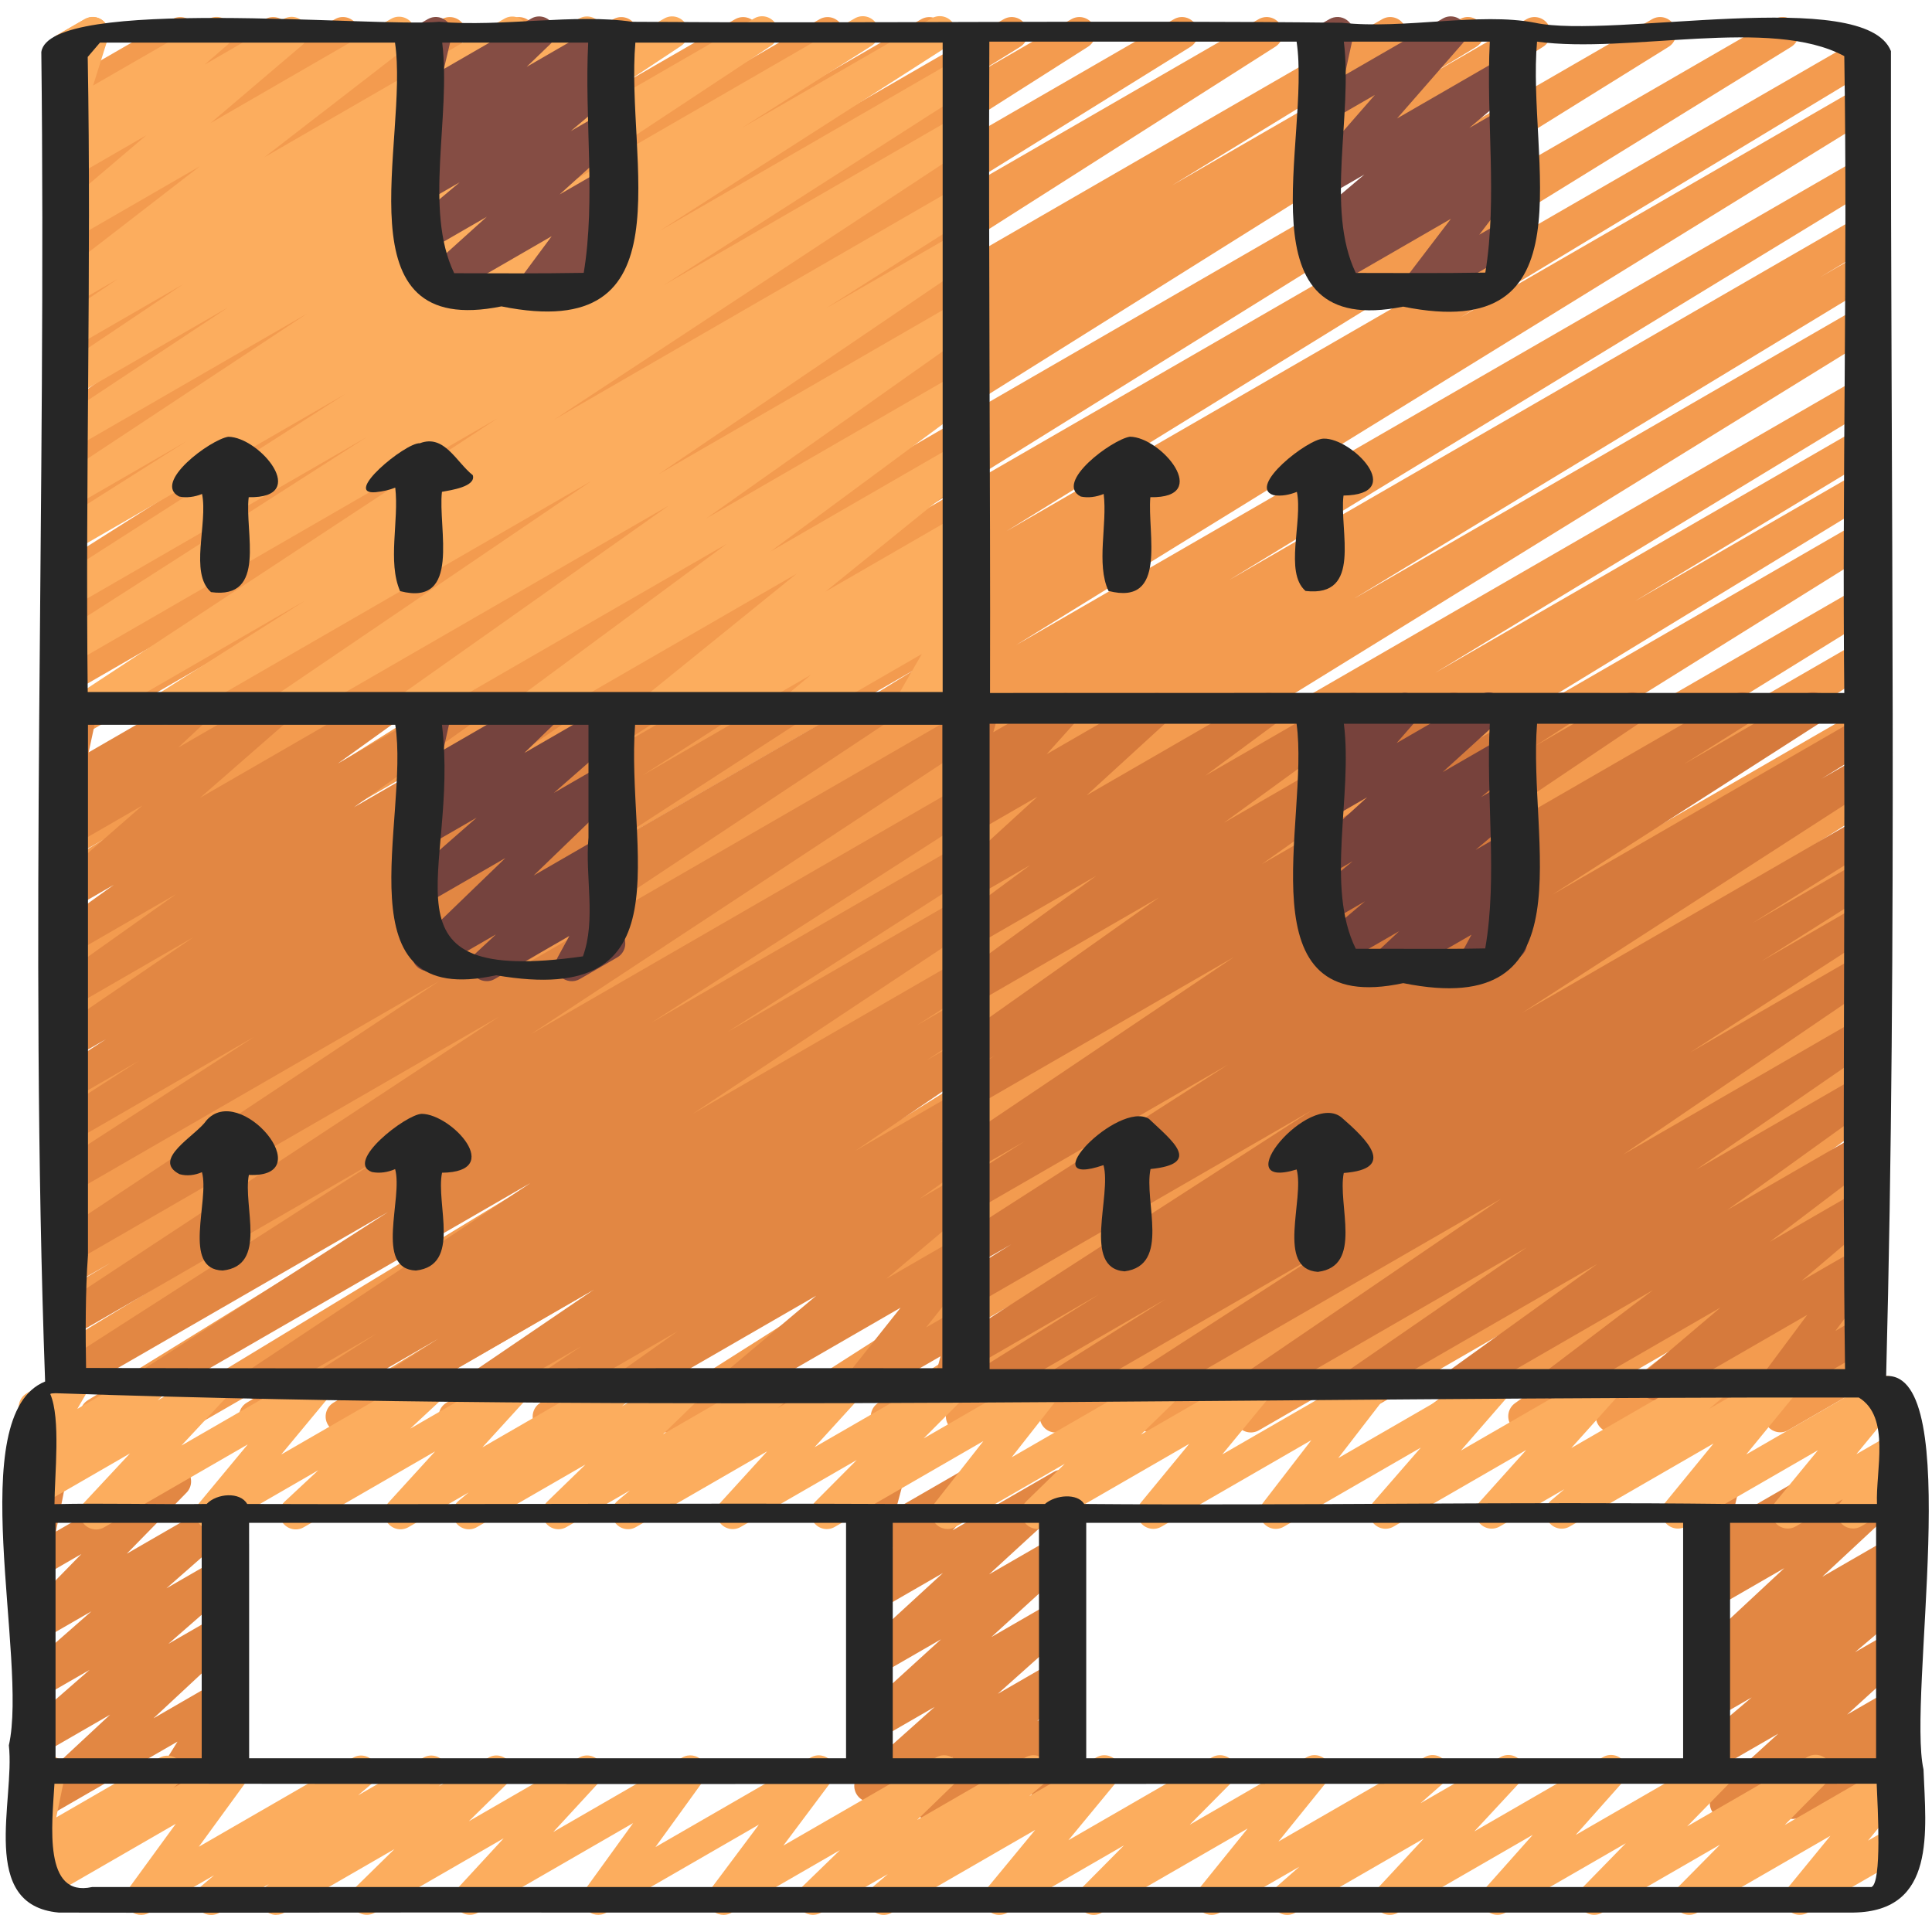 <svg id="Icons" viewBox="0 0 60 60" xmlns="http://www.w3.org/2000/svg"><path d="m5.567 44.485c-.171 0-.337-.088-.431-.245-.14-.236-.063-.54.171-.683l13.638-8.279-15.706 9.067c-.237.138-.539.059-.68-.177-.14-.234-.065-.538.167-.682l26.093-16.107-26.539 15.323c-.238.137-.54.058-.681-.178-.14-.236-.062-.54.172-.683l16.193-9.82-15.685 9.056c-.238.137-.542.058-.681-.179-.14-.237-.062-.542.174-.683l1.683-1.008-1.176.679c-.238.138-.541.058-.68-.178-.14-.235-.064-.539.17-.682l20.035-12.213-19.524 11.275c-.238.138-.54.059-.68-.177-.14-.234-.065-.538.167-.682l26.691-16.464-26.178 15.115c-.238.138-.54.058-.681-.179-.14-.235-.062-.54.172-.682l12.91-7.8-12.401 7.159c-.238.138-.54.059-.68-.177-.14-.234-.065-.538.167-.682l24.358-15.033-23.845 13.768c-.238.137-.538.058-.679-.176s-.067-.537.165-.682l23.517-14.621-23.003 13.281c-.236.138-.538.06-.679-.175-.141-.233-.067-.537.163-.682l22.229-13.931-21.713 12.537c-.238.137-.54.058-.681-.179-.14-.235-.062-.54.172-.682l1.483-.897-.975.562c-.238.138-.541.057-.68-.177-.14-.235-.064-.54.169-.683l7.057-4.313-6.546 3.779c-.236.138-.536.059-.678-.173-.141-.232-.07-.535.159-.682l17.865-11.376-17.345 10.017c-.238.137-.538.058-.679-.176s-.067-.537.165-.682l8.315-5.165-7.802 4.504c-.236.139-.536.06-.678-.174-.141-.232-.07-.535.159-.681l11.742-7.465-11.225 6.479c-.238.138-.54.059-.679-.176-.141-.234-.066-.538.166-.682l1.416-.877-.903.521c-.235.139-.537.06-.678-.174s-.069-.536.16-.682l5.871-3.712-5.354 3.09c-.235.138-.534.06-.676-.171s-.074-.532.152-.68l8.691-5.688-8.164 4.719c-.235.137-.534.061-.677-.172-.142-.23-.073-.532.154-.68l5.014-3.255-4.491 2.592c-.233.136-.527.062-.671-.163-.145-.226-.086-.524.133-.679l8.154-5.738-7.616 4.396c-.233.136-.527.062-.671-.163-.145-.225-.086-.523.132-.678l5.246-3.712-4.707 2.717c-.233.137-.529.062-.674-.167-.143-.228-.08-.527.143-.679l.839-.571-.308.177c-.226.131-.516.064-.663-.15-.147-.216-.104-.51.101-.673l3.455-2.762-2.893 1.669c-.226.134-.519.065-.665-.154s-.099-.514.109-.674l.528-.408c-.208.104-.468.05-.616-.139-.153-.195-.14-.475.032-.654l1.146-1.196-.534.308c-.186.106-.419.085-.579-.057-.161-.141-.215-.369-.133-.567l.365-.885c-.137-.026-.261-.11-.336-.24-.139-.239-.057-.545.183-.683l.851-.491c.186-.107.418-.086.579.057.161.141.215.369.133.567l-.288.698 2.291-1.322c.214-.125.49-.073.644.124.153.195.14.475-.032.654l-1.144 1.195 3.418-1.974c.226-.133.52-.065.665.154.146.219.099.514-.109.674l-.526.406 2.139-1.234c.224-.134.516-.065.663.15s.104.51-.101.673l-3.454 2.762 6.209-3.584c.234-.136.531-.062.674.167.143.228.08.527-.143.679l-.839.572 2.456-1.418c.232-.135.527-.062.671.163.145.225.086.523-.132.678l-5.245 3.711 7.886-4.552c.232-.135.527-.062.671.163.145.226.086.524-.133.679l-8.154 5.738 11.398-6.58c.235-.136.534-.06.677.171.142.231.073.533-.154.681l-5.016 3.257 7.117-4.109c.235-.136.534-.06.676.171s.074.532-.152.68l-8.688 5.686 11.321-6.537c.237-.136.537-.059.678.174s.069.536-.16.682l-5.873 3.714 7.915-4.57c.237-.139.539-.06.679.176.141.234.066.538-.166.682l-1.403.869 2.992-1.728c.237-.137.537-.06.678.174.141.232.07.535-.159.681l-11.734 7.461 14.401-8.316c.237-.138.537-.059.679.176.141.234.067.537-.165.682l-8.312 5.163 10.428-6.021c.237-.137.537-.059.678.173.141.233.07.535-.159.682l-17.869 11.378 21.187-12.233c.236-.138.54-.059.68.177s.064.54-.169.683l-7.036 4.301 8.937-5.161c.238-.14.54-.059.681.179.14.235.062.54-.172.682l-1.504.91 3.066-1.771c.237-.137.538-.058.679.175s.067.537-.163.682l-22.227 13.93 25.61-14.787c.236-.138.538-.059.679.176s.067.537-.165.682l-23.519 14.622 26.812-15.48c.237-.138.539-.06.68.177.14.234.065.538-.167.682l-24.365 15.038 26.46-15.277c.237-.139.54-.059.681.179.14.235.062.54-.172.682l-12.91 7.8 12.401-7.159c.237-.138.539-.06.68.177.14.234.065.538-.167.682l-26.679 16.456 26.166-15.107c.237-.139.54-.059.68.178.14.235.064.539-.17.682l-20.055 12.225 19.545-11.284c.237-.139.542-.06.681.18.14.236.062.541-.174.682l-1.683 1.008 1.176-.679c.237-.14.54-.059.681.178.14.236.062.54-.172.683l-16.194 9.82 15.686-9.056c.237-.139.539-.06.68.176.14.235.065.539-.167.683l-26.094 16.107 25.581-14.769c.237-.139.54-.058.681.178.14.236.063.54-.171.683l-13.658 8.292 13.148-7.591c.237-.14.54-.059.681.179.14.235.062.54-.172.682l-7.448 4.502 6.939-4.006c.237-.139.54-.059.68.178.14.235.064.539-.169.682l-12.167 7.424 11.656-6.729c.237-.138.537-.059.679.176.141.233.067.537-.164.681l-18.857 11.759 18.343-10.59c.237-.139.539-.06.679.176.141.234.066.538-.166.682l-12.88 7.967 12.367-7.14c.238-.137.537-.06.678.174.141.232.07.535-.16.681l-17.108 10.86 16.591-9.579c.238-.137.536-.059.677.173.142.232.071.534-.157.681l-15.212 9.739 14.692-8.482c.238-.137.537-.059.678.173s.07.535-.159.682l-11.069 7.05 10.552-6.091c.236-.139.538-.059.679.175s.067.537-.164.682l-3.978 2.487 3.463-1.999c.234-.137.535-.061.677.172s.072.534-.156.681l-7.892 5.084 7.371-4.256c.234-.138.535-.06.676.171.142.23.074.532-.152.68l-7.235 4.735 6.712-3.875c.233-.137.531-.061.675.168.143.229.077.529-.146.68l-6.763 4.535 6.234-3.599c.234-.137.533-.059.676.17.142.23.075.532-.151.681l-2.438 1.603 1.913-1.104c.229-.133.524-.063.669.159s.091.519-.123.676l-5.901 4.342 5.355-3.092c.228-.135.525-.063.67.162.145.224.088.522-.129.677l-2.277 1.629 1.736-1.002c.226-.134.52-.064.665.153.146.219.1.514-.108.675l-2.119 1.643 1.562-.901c.223-.131.508-.066.658.144.149.21.113.5-.082.668l-1.257 1.08.681-.393c.21-.124.48-.074.637.115.155.189.15.463-.011.646l-.698.798.072-.041c.238-.14.545-.057.683.183.139.239.057.545-.183.683l-2.688 1.552c-.21.123-.48.074-.637-.115-.155-.189-.15-.463.011-.646l.697-.798-2.702 1.561c-.222.129-.508.067-.658-.144-.149-.21-.113-.5.082-.668l1.261-1.083-3.283 1.895c-.227.133-.519.064-.665-.153-.146-.219-.1-.514.108-.675l2.116-1.641-4.278 2.47c-.229.134-.527.063-.67-.162-.145-.224-.088-.522.129-.677l2.278-1.63-4.278 2.47c-.228.135-.523.064-.669-.159-.145-.222-.091-.519.123-.676l5.903-4.343-8.972 5.179c-.236.137-.533.06-.676-.17-.142-.23-.075-.532.151-.681l2.428-1.597-4.241 2.448c-.235.135-.532.06-.675-.168-.143-.229-.077-.529.146-.68l6.762-4.535-9.325 5.384c-.235.137-.534.06-.676-.171s-.074-.532.152-.68l7.234-4.734-9.676 5.586c-.236.137-.536.061-.677-.172-.142-.232-.072-.534.156-.681l7.889-5.082-10.28 5.936c-.238.137-.539.058-.679-.175-.141-.234-.067-.537.164-.682l4.007-2.505-5.824 3.361c-.235.139-.536.06-.678-.173-.141-.232-.07-.535.159-.682l11.062-7.045-13.686 7.9c-.235.138-.536.06-.677-.173-.142-.232-.071-.534.157-.681l15.2-9.731-18.337 10.587c-.236.139-.537.06-.678-.174-.141-.232-.07-.535.16-.681l17.11-10.861-20.294 11.717c-.238.137-.54.058-.679-.176-.141-.234-.066-.538.166-.682l12.885-7.97-15.292 8.828c-.238.138-.538.059-.679-.176-.141-.233-.067-.537.164-.681l18.851-11.755-21.845 12.612c-.237.137-.541.058-.68-.178-.14-.235-.064-.539.169-.682l12.175-7.429-14.357 8.289c-.239.137-.541.058-.681-.179-.14-.235-.062-.54.172-.682l7.486-4.525-9.329 5.386c-.079.046-.165.067-.25.067z" fill="#f39b4f"/><path d="m4.682 43.471c-.168 0-.333-.086-.427-.24-.142-.231-.072-.533.156-.681l7.64-4.91-9.67 5.583c-.235.137-.536.06-.677-.173-.142-.231-.072-.534.156-.681l10.024-6.436-9.604 5.544c-.235.136-.533.06-.676-.17-.142-.23-.075-.531.15-.681l13.743-9.051-13.218 7.631c-.235.135-.533.061-.675-.169-.143-.229-.077-.531.148-.681l11.887-7.887-11.36 6.559c-.235.136-.534.061-.677-.172-.142-.231-.072-.533.155-.681l6.136-3.975-5.614 3.241c-.235.136-.535.06-.677-.173-.142-.231-.072-.533.156-.681l2.561-1.646-2.04 1.178c-.235.136-.534.061-.677-.172-.142-.231-.072-.533.155-.681l1.541-.997-1.02.588c-.233.137-.529.062-.673-.167-.144-.228-.081-.527.141-.679l4.256-2.902-3.724 2.149c-.23.135-.525.061-.671-.162-.145-.226-.086-.523.132-.678l3.735-2.653-3.196 1.845c-.23.135-.526.062-.67-.161-.145-.225-.088-.522.128-.678l1.798-1.291-1.256.725c-.222.13-.507.068-.656-.142-.15-.209-.116-.498.077-.668l2.725-2.38-2.146 1.238c-.218.128-.499.07-.651-.135-.151-.204-.126-.489.06-.663l.885-.829-.293.169c-.169.1-.385.089-.544-.028-.16-.116-.236-.315-.195-.509l.316-1.475c-.106-.038-.199-.113-.26-.219-.139-.239-.057-.545.183-.683l.501-.289c.174-.099.386-.088.544.028.16.116.236.315.195.509l-.266 1.236 3.078-1.777c.218-.128.499-.071.651.135.151.204.126.489-.06.663l-.887.83 2.826-1.631c.221-.128.507-.068.656.142.15.209.116.498-.077.668l-2.726 2.381 5.532-3.193c.228-.136.525-.062.67.161.145.225.088.522-.128.678l-1.796 1.29 3.692-2.132c.229-.136.526-.062.671.162.145.226.086.523-.132.678l-3.733 2.652 6.054-3.495c.231-.135.53-.062.673.167.144.228.081.527-.141.679l-4.258 2.904 6.5-3.753c.236-.137.533-.061.677.172.142.231.072.533-.155.681l-1.541.998 3.21-1.854c.236-.137.536-.06.677.173.142.231.072.533-.156.681l-2.569 1.65 4.342-2.506c.235-.136.534-.061.677.172.142.231.072.533-.155.681l-6.13 3.971 8.359-4.826c.234-.138.532-.061.675.169s.077.531-.148.681l-11.888 7.887 14.025-8.097c.233-.137.532-.061.676.17.142.23.075.531-.15.681l-13.752 9.057 13.23-7.638c.235-.137.535-.06.677.173.142.231.072.534-.156.681l-10.011 6.428 9.492-5.48c.235-.136.535-.059.677.173s.072.533-.156.681l-7.646 4.914 7.129-4.115c.234-.137.531-.061.675.169.143.229.077.53-.148.68l-8.74 5.809 8.216-4.743c.236-.136.537-.059.677.173.142.231.072.534-.157.681l-1.773 1.138 1.256-.725c.235-.136.534-.061.677.172.142.23.073.532-.154.68l-1.493.97.973-.562c.23-.135.531-.062.674.167.143.228.08.528-.143.679l-3.7 2.516 3.171-1.83c.234-.134.53-.061.674.167.143.229.079.529-.144.68l-1.108.749.58-.334c.23-.135.525-.061.671.162.145.226.086.523-.131.678l-1.72 1.222 1.182-.682c.224-.132.51-.066.659.146.148.212.111.503-.087.67l-2.79 2.351 2.221-1.282c.207-.122.472-.078.629.106.156.182.162.449.013.637l-1.627 2.049.988-.57c.175-.102.394-.088.554.035s.231.33.18.525l-.269 1.017c.09.042.168.111.222.203.138.239.056.545-.184.684l-.5.288c-.177.098-.395.087-.554-.036-.16-.123-.231-.33-.18-.525l.191-.725-2.227 1.285c-.207.12-.473.076-.629-.106s-.162-.449-.013-.637l1.628-2.05-4.838 2.793c-.224.132-.511.065-.659-.146-.148-.212-.111-.503.087-.67l2.791-2.351-5.485 3.166c-.229.135-.526.062-.671-.162-.145-.226-.086-.523.131-.678l1.719-1.221-3.57 2.061c-.233.136-.53.061-.674-.167-.143-.229-.079-.529.144-.68l1.101-.744-2.758 1.592c-.232.136-.53.062-.674-.167-.143-.228-.08-.528.143-.679l3.697-2.515-5.819 3.36c-.236.136-.534.061-.677-.172-.142-.23-.073-.532.154-.68l1.499-.974-3.161 1.825c-.236.138-.535.06-.677-.173-.142-.231-.072-.534.157-.681l1.771-1.136-3.446 1.989c-.236.135-.532.061-.675-.169s-.077-.53.148-.68l8.748-5.814-11.541 6.663c-.079.046-.165.067-.25.067z" fill="#e28743"/><path d="m2.676 22.499c-.168 0-.331-.085-.426-.237-.142-.23-.075-.531.15-.681l13.046-8.587-13.166 7.601c-.236.138-.535.06-.677-.173s-.071-.534.157-.681l9.627-6.165-9.107 5.258c-.236.139-.535.06-.677-.173-.142-.231-.071-.534.157-.681l8.962-5.743-8.442 4.874c-.236.138-.536.061-.678-.174-.141-.233-.069-.536.16-.682l4.021-2.545-3.503 2.022c-.235.135-.533.061-.675-.17-.143-.229-.076-.531.149-.68l7.782-5.142-7.257 4.189c-.235.136-.533.061-.675-.169-.143-.23-.076-.531.148-.681l5.345-3.542-4.818 2.781c-.235.136-.532.061-.674-.168-.144-.229-.079-.529.146-.68l3.935-2.642-3.406 1.966c-.235.136-.531.061-.674-.168s-.079-.529.145-.68l1.911-1.287-1.383.798c-.226.134-.519.064-.665-.154s-.099-.513.109-.674l4.484-3.466-3.929 2.268c-.222.129-.509.067-.658-.145-.149-.211-.112-.501.084-.669l2.84-2.416-2.266 1.308c-.222.129-.508.066-.657-.143-.149-.211-.115-.5.08-.668l.699-.604-.122.07c-.18.103-.402.087-.562-.043-.161-.129-.227-.343-.164-.54l.492-1.563c-.147-.008-.353-.085-.448-.25-.139-.239-.057-.545.183-.683l.852-.492c.177-.104.401-.087.562.043.161.129.227.343.164.54l-.466 1.48 3.583-2.063c.224-.13.509-.066.657.143.149.211.115.5-.08.668l-.697.603 2.453-1.416c.224-.13.509-.067.658.145.149.211.112.501-.084.669l-2.841 2.417 5.602-3.235c.227-.133.519-.065.665.154s.099.513-.109.674l-4.485 3.467 7.446-4.299c.234-.138.53-.061.674.168.143.229.079.529-.145.68l-1.904 1.282 3.695-2.133c.233-.138.532-.061.674.168.144.229.079.529-.146.68l-3.934 2.642 6.049-3.492c.234-.138.533-.061.675.169.143.23.076.531-.148.681l-5.343 3.541 7.611-4.395c.233-.138.533-.062.675.17.143.229.076.531-.149.68l-7.787 5.145 10.388-5.998c.237-.136.537-.059.678.174s.069.536-.16.682l-4.012 2.539 5.885-3.397c.236-.136.537-.059.677.173.142.231.071.534-.157.681l-8.966 5.745 9.233-5.331c.237-.136.536-.059.677.173.142.232.071.534-.157.681l-9.624 6.163 9.107-5.258c.235-.137.533-.06.676.17.142.23.075.531-.15.681l-13.046 8.588 12.523-7.23c.237-.137.538-.06.678.174.141.232.07.535-.16.681l-4.596 2.916 4.08-2.355c.234-.135.531-.062.674.167.143.228.08.528-.143.68l-9.792 6.649 9.264-5.348c.23-.135.528-.062.671.163.145.225.086.523-.133.678l-8.33 5.886 7.795-4.5c.229-.133.523-.062.668.158.146.223.093.519-.121.677l-6.356 4.697 5.813-3.355c.225-.132.515-.066.662.149s.105.508-.098.672l-4.666 3.778 4.104-2.369c.229-.134.523-.063.669.16.145.222.091.52-.124.676l-.364.267c.176-.022.369.049.481.209.148.213.109.504-.09.67l-.77.642.201-.116c.195-.116.441-.083.604.079.16.16.192.407.079.604l-.817 1.416.138-.08c.238-.138.545-.056.684.184.138.239.056.545-.184.684l-1.754 1.012c-.196.111-.444.081-.604-.08-.16-.16-.192-.407-.079-.604l.816-1.415-3.64 2.102c-.223.132-.512.066-.66-.146s-.109-.504.09-.67l.77-.642-2.53 1.461c-.228.135-.522.063-.669-.159-.145-.223-.091-.521.124-.677l.097-.071-1.575.909c-.225.133-.514.066-.662-.149-.147-.215-.105-.508.098-.672l4.668-3.779-7.978 4.604c-.228.135-.521.063-.668-.158-.146-.223-.093-.519.121-.677l6.355-4.696-9.589 5.535c-.23.135-.527.062-.671-.163-.145-.225-.086-.523.133-.678l8.332-5.887-11.661 6.731c-.233.137-.529.062-.674-.167-.143-.228-.08-.528.143-.68l9.785-6.645-12.984 7.496c-.236.138-.536.06-.678-.174-.141-.232-.07-.535.16-.681l4.602-2.92-6.541 3.776c-.079.046-.165.067-.25.067z" fill="#fcad5e"/><path d="m30.602 43.499c-.169 0-.335-.087-.429-.242-.141-.233-.067-.537.163-.682l3.785-2.371-3.841 2.218c-.235.137-.535.061-.677-.172-.142-.231-.072-.534.155-.681l10.974-7.082-10.452 6.034c-.237.137-.539.058-.679-.176-.141-.234-.067-.537.165-.682l1.644-1.021-1.13.651c-.235.137-.535.06-.677-.173-.142-.231-.072-.534.156-.681l8.377-5.376-7.856 4.535c-.235.138-.536.061-.678-.175-.141-.232-.069-.536.161-.681l2.067-1.302-1.551.895c-.235.136-.532.061-.674-.168-.143-.229-.079-.529.145-.68l8.563-5.76-8.034 4.638c-.235.137-.535.06-.677-.172s-.072-.534.156-.682l1.137-.731-.616.355c-.23.136-.527.062-.671-.163-.145-.225-.086-.523.132-.678l6.252-4.422-5.713 3.298c-.229.134-.525.062-.669-.16-.146-.223-.09-.521.125-.677l4.31-3.134-3.766 2.174c-.228.135-.522.063-.668-.158s-.093-.519.121-.677l2.257-1.669-1.71.987c-.218.129-.501.07-.653-.137-.15-.206-.122-.492.065-.665l2.527-2.312-1.939 1.119c-.212.123-.484.073-.639-.118-.154-.19-.147-.466.017-.648l.957-1.065-.335.193c-.178.103-.397.087-.558-.038-.16-.125-.229-.335-.174-.531l.254-.894c-.083-.042-.155-.108-.205-.195-.139-.239-.057-.545.183-.683l.501-.289c.178-.102.396-.087.558.038.16.125.229.335.174.531l-.165.578 1.994-1.15c.211-.125.483-.074.639.118.154.19.147.466-.017.648l-.957 1.065 3.178-1.835c.219-.127.501-.069.653.137.15.206.122.492-.065.665l-2.527 2.312 5.401-3.118c.229-.133.523-.062.668.158.146.222.093.519-.121.677l-2.262 1.672 4.347-2.509c.229-.135.524-.062.669.16.146.223.09.521-.125.677l-4.309 3.133 6.884-3.974c.23-.136.527-.062.671.163.145.225.086.523-.132.678l-6.248 4.419 9.117-5.264c.236-.137.536-.061.677.172.142.232.072.534-.156.682l-1.151.741 2.766-1.597c.234-.137.531-.061.674.168s.079.529-.145.68l-8.556 5.755 11.442-6.606c.237-.136.537-.06.678.175.141.232.069.536-.161.681l-2.087 1.314 3.763-2.172c.238-.137.536-.06.677.173.142.231.072.534-.156.681l-8.365 5.369 9.516-5.494c.237-.139.537-.06.679.176.141.234.067.537-.165.682l-1.665 1.034 1.151-.664c.235-.136.536-.061.677.172.142.231.072.534-.155.681l-10.965 7.076 10.443-6.029c.238-.137.538-.058.679.175s.067.537-.163.682l-3.807 2.384 3.291-1.899c.238-.137.537-.06.678.174s.069.536-.161.682l-3.53 2.229 3.014-1.74c.235-.137.534-.061.677.172.142.231.072.533-.155.681l-5.747 3.718 5.226-3.017c.234-.135.53-.062.674.167.143.228.08.527-.143.679l-7.844 5.346 7.312-4.222c.231-.135.53-.06.673.165.144.228.082.526-.139.679l-5.57 3.842 5.036-2.907c.229-.136.524-.062.67.161.145.224.089.521-.128.678l-4.617 3.323 4.076-2.353c.226-.134.52-.064.666.156s.097.516-.114.675l-3.313 2.514 2.762-1.594c.223-.13.51-.067.659.145.148.212.111.502-.086.669l-2.348 1.993 1.774-1.023c.205-.119.465-.078.623.101.158.177.17.44.028.631l-1.372 1.843.721-.416c.238-.14.545-.057.683.183.139.239.057.545-.183.683l-2.817 1.627c-.204.12-.465.079-.623-.101-.158-.177-.17-.44-.028-.631l1.372-1.843-4.467 2.578c-.222.132-.509.068-.659-.145-.148-.212-.111-.502.086-.669l2.346-1.992-4.866 2.81c-.229.132-.521.063-.666-.156-.146-.22-.097-.515.114-.675l3.315-2.516-5.803 3.35c-.23.134-.525.062-.67-.161s-.089-.521.128-.678l4.618-3.324-7.217 4.166c-.232.137-.529.062-.673-.165-.144-.228-.082-.526.139-.679l5.564-3.838-8.115 4.686c-.229.137-.53.062-.674-.167-.143-.228-.08-.527.143-.679l7.846-5.348-10.733 6.197c-.236.136-.534.061-.677-.172-.142-.231-.072-.533.155-.681l5.754-3.723-7.93 4.578c-.236.138-.537.061-.678-.174-.141-.233-.069-.536.161-.682l3.532-2.229-5.347 3.087c-.079.046-.165.067-.25.067z" fill="#d67a3c"/><path d="m16.543 9.47c-.139 0-.275-.058-.373-.167-.158-.177-.17-.44-.028-.631l.991-1.336-3.357 1.938c-.219.129-.504.069-.654-.139-.15-.207-.12-.494.069-.665l1.927-1.738-1.837 1.061c-.222.131-.51.067-.659-.146s-.111-.503.088-.67l1.566-1.315-.995.574c-.227.132-.518.064-.664-.152-.147-.218-.101-.512.105-.674l.459-.36c-.196.062-.421-.003-.55-.177-.152-.202-.129-.485.054-.66l.732-.703-.137.078c-.171.101-.387.087-.549-.031-.16-.119-.233-.322-.188-.517l.298-1.258c-.1-.04-.187-.112-.244-.213-.139-.239-.057-.545.183-.683l.504-.291c.172-.1.389-.088.549.031s.233.322.188.517l-.236.999 2.708-1.563c.216-.129.498-.07.649.133.152.202.129.485-.054.66l-.732.704 2.364-1.365c.225-.133.518-.064.664.152.147.218.101.512-.105.674l-.459.36c.202-.064.432.008.56.189.149.213.111.503-.088.67l-1.566 1.315.995-.574c.221-.128.505-.069.654.139.15.207.12.494-.069.665l-1.927 1.738 1.342-.774c.205-.119.465-.076.623.1.158.177.17.44.028.631l-.99 1.336.339-.195c.239-.139.545-.058.683.183.139.239.057.545-.183.683l-2.427 1.401c-.078.046-.164.067-.25.067z" fill="#854d44"/><path d="m44.029 9.47c-.14 0-.277-.059-.375-.17-.158-.179-.167-.444-.022-.634l1.427-1.87-3.651 2.108c-.224.132-.514.065-.662-.149-.147-.216-.105-.508.098-.672l.823-.664-.386.222c-.222.13-.511.067-.659-.146-.148-.211-.111-.502.086-.669l1.663-1.405-1.09.629c-.211.124-.48.074-.636-.115-.155-.188-.151-.462.009-.646l2.044-2.341-1.417.818c-.17.1-.385.09-.545-.029-.16-.116-.235-.316-.193-.51l.314-1.439c-.105-.039-.198-.113-.259-.219-.139-.239-.057-.545.183-.683l.504-.291c.171-.098.387-.089.545.029.16.116.235.316.193.51l-.262 1.2 3.043-1.757c.211-.124.479-.074.636.115.155.188.151.462-.009.646l-2.044 2.341 3.333-1.925c.22-.13.509-.067.659.146.148.211.111.502-.086.669l-1.663 1.405 1.09-.629c.225-.132.515-.065.662.149.147.216.105.508-.098.672l-.822.664.258-.148c.204-.121.467-.078.625.103.158.179.167.444.022.634l-1.428 1.871.78-.45c.238-.14.545-.057.683.183.139.239.057.545-.183.683l-2.94 1.697c-.078.046-.164.067-.25.067z" fill="#854d44"/><path d="m15.113 30.47c-.153 0-.305-.071-.402-.203-.151-.204-.124-.489.062-.663l.629-.585-1.857 1.072c-.218.126-.497.07-.649-.132-.152-.201-.13-.485.052-.66l2.747-2.652-2.413 1.393c-.222.13-.508.068-.656-.142-.15-.209-.116-.498.077-.667l2.099-1.837-1.52.877c-.217.126-.497.07-.649-.132-.151-.201-.13-.484.052-.66l1.045-1.013-.447.258c-.17.1-.386.088-.546-.029s-.235-.318-.192-.512l.312-1.396c-.104-.04-.196-.114-.256-.218-.139-.239-.057-.545.183-.683l.504-.291c.171-.1.387-.088.546.029.16.117.235.318.192.512l-.257 1.153 2.965-1.712c.216-.128.496-.071.649.131.151.202.13.485-.052.661l-1.048 1.015 2.439-1.407c.223-.131.507-.067.656.142.15.209.116.498-.077.667l-2.099 1.837 1.52-.877c.216-.128.496-.071.649.132.152.201.13.485-.052.66l-2.745 2.651 2.147-1.24c.217-.128.5-.069.652.136.151.204.124.489-.062.663l-.629.585.038-.021c.194-.113.438-.082.6.075.16.156.196.399.09.597l-.446.819c.155.015.303.102.387.248.139.239.057.545-.183.683l-1.16.67c-.193.114-.438.082-.6-.074-.16-.157-.196-.4-.09-.598l.363-.665-2.317 1.337c-.078.046-.164.067-.25.067z" fill="#75433e"/><path d="m43.061 30.47c-.153 0-.305-.071-.401-.202-.151-.204-.126-.489.06-.663l.735-.688-1.956 1.129c-.222.132-.51.066-.659-.145-.148-.212-.111-.503.086-.67l1.465-1.24-1.109.641c-.224.132-.513.065-.661-.147-.148-.214-.107-.506.093-.671l1.296-1.068-.728.42c-.218.129-.503.07-.653-.138-.151-.206-.122-.493.067-.665l1.761-1.602-1.175.678c-.211.124-.48.073-.636-.114-.155-.189-.151-.462.009-.646l.635-.729-.008.004c-.182.104-.406.086-.567-.046-.16-.132-.223-.35-.156-.547l.208-.616c-.067-.042-.125-.101-.167-.174-.139-.239-.057-.545.183-.683l.504-.291c.181-.104.406-.087.567.046.16.132.223.35.156.547l-.079.235 1.452-.839c.211-.124.479-.073.636.114.155.189.151.462-.009.646l-.636.73 2.606-1.504c.22-.127.503-.068.653.138.151.206.122.493-.067.665l-1.762 1.603 1.917-1.106c.224-.132.513-.065.661.147.147.214.107.506-.093.671l-1.293 1.065.725-.418c.224-.131.511-.065.659.145.148.212.111.503-.086.67l-1.469 1.243.896-.517c.217-.128.5-.069.651.135s.126.489-.06.663l-.734.688.143-.082c.194-.113.438-.083.598.073.161.156.198.399.093.596l-.458.852c.16.012.312.1.397.249.139.239.057.545-.183.683l-1.16.67c-.193.114-.438.082-.598-.073-.161-.156-.198-.399-.093-.596l.381-.708-2.387 1.377c-.078.046-.164.067-.25.067z" fill="#77423c"/><path d="m1.2 56.499c-.153 0-.305-.071-.402-.203-.151-.204-.124-.489.062-.663l2.559-2.382-2.138 1.234c-.219.13-.505.069-.657-.142-.149-.21-.115-.498.078-.668l2.08-1.815-1.501.866c-.219.13-.507.069-.656-.142-.15-.209-.117-.497.076-.667l2.137-1.875-1.557.898c-.214.126-.491.073-.645-.126-.153-.197-.138-.478.037-.656l1.855-1.897-1.248.721c-.169.098-.383.088-.541-.026-.16-.114-.237-.312-.199-.504l.331-1.66c-.111-.037-.21-.113-.273-.224-.139-.239-.057-.545.183-.683l.504-.291c.17-.099.383-.088.541.026.16.114.237.312.199.504l-.287 1.439 3.446-1.989c.214-.125.49-.072.645.126.153.197.138.478-.037.656l-1.855 1.896 2.788-1.609c.222-.129.507-.068.656.142.15.209.117.497-.076.667l-2.136 1.874 1.561-.9c.221-.129.507-.068.656.142.15.21.116.498-.077.668l-2.081 1.816 1.508-.87c.218-.128.5-.07.652.136.151.204.124.489-.062.663l-2.559 2.382 1.974-1.14c.196-.117.449-.08.609.085.159.165.187.417.065.611l-1.013 1.629.344-.198c.238-.141.545-.058.683.183.139.239.057.545-.183.683l-2.073 1.197c-.198.116-.45.08-.609-.085s-.187-.417-.065-.611l1.014-1.63-4.062 2.345c-.078.046-.164.067-.25.067z" fill="#e28743"/><path d="m28.812 56.491c-.153 0-.303-.07-.4-.2-.151-.203-.128-.487.056-.662l1.123-1.067-2.311 1.334c-.219.129-.503.07-.655-.14-.15-.208-.119-.495.072-.666l2.331-2.081-1.748 1.009c-.218.129-.502.069-.653-.138-.151-.206-.122-.492.066-.664l2.53-2.306-1.943 1.121c-.218.129-.501.07-.653-.137-.15-.206-.123-.492.065-.664l2.591-2.379-2.003 1.156c-.213.124-.485.072-.64-.119-.154-.192-.146-.469.021-.65l1.072-1.174-.453.262c-.178.101-.396.086-.555-.036-.16-.123-.23-.331-.178-.526l.268-.993c-.088-.042-.165-.11-.218-.202-.139-.239-.057-.545.183-.683l.504-.291c.176-.103.395-.086.555.036.16.123.23.331.178.526l-.188.698 2.208-1.274c.213-.125.485-.072.64.119.154.192.146.469-.021.65l-1.072 1.174 3.138-1.812c.219-.128.502-.069.653.137.15.206.123.492-.065.664l-2.592 2.379 2.01-1.159c.219-.128.504-.069.653.138.151.206.122.492-.066.664l-2.528 2.305 1.947-1.124c.22-.129.504-.069.655.14.15.208.119.495-.072.666l-2.329 2.08 1.752-1.012c.216-.128.498-.07.65.133.151.203.128.487-.056.662l-1.123 1.067.533-.308c.17-.099.385-.087.543.027.159.115.236.313.196.507l-.317 1.531c.108.038.204.114.267.222.139.238.057.545-.183.683l-.503.291c-.169.099-.384.087-.543-.027-.159-.115-.236-.313-.196-.507l.271-1.303-3.215 1.855c-.078.046-.164.067-.25.067z" fill="#e28743"/><path d="m53.599 56.497c-.154 0-.307-.072-.403-.205-.151-.206-.122-.492.066-.665l1.964-1.787-1.945 1.122c-.222.132-.51.066-.659-.145-.148-.212-.111-.503.086-.67l1.692-1.432-1.119.646c-.226.131-.516.064-.663-.15-.147-.216-.104-.509.101-.673l.81-.648-.247.143c-.218.127-.5.07-.652-.136-.15-.204-.125-.489.062-.663l2.721-2.534-2.13 1.229c-.218.128-.5.069-.652-.135-.15-.205-.125-.49.062-.663l.54-.504c-.162.071-.353.05-.497-.058-.16-.119-.234-.322-.188-.516l.299-1.271c-.1-.041-.188-.113-.245-.214-.139-.239-.057-.545.183-.683l.504-.291c.173-.1.389-.088.548.031.16.119.234.322.188.516l-.238 1.015 2.734-1.578c.218-.128.5-.069.652.135.15.205.125.49-.062.663l-.528.493 2.141-1.235c.218-.127.5-.07.652.136.15.204.125.489-.062.663l-2.721 2.534 2.137-1.233c.225-.134.515-.065.663.15.147.216.104.509-.101.673l-.811.649.252-.146c.22-.131.51-.067.659.145.148.212.111.503-.086.67l-1.694 1.434 1.126-.649c.22-.127.503-.068.653.138.151.206.122.492-.066.665l-1.961 1.785 1.379-.796c.218-.127.5-.069.651.135s.126.489-.06.663l-.342.319h.004c.129 0 .256.05.352.145.16.159.194.405.084.602l-.312.552c.127.031.242.112.312.235.139.239.057.545-.183.683l-1.081.624c-.196.113-.442.08-.602-.077-.16-.159-.194-.405-.084-.602l.177-.313-1.737 1.003c-.217.127-.501.069-.651-.135-.151-.204-.126-.489.06-.663l.129-.12-1.609.929c-.078.046-.164.067-.25.067z" fill="#e28743"/><path d="m2.984 47.499c-.147 0-.294-.065-.392-.188-.154-.194-.143-.472.026-.652l1.418-1.521-2.757 1.592c-.219.13-.504.069-.654-.139-.15-.207-.12-.494.069-.665l.335-.302c-.13 0-.258-.051-.354-.146-.16-.16-.192-.408-.079-.604l.395-.68c-.139-.026-.266-.11-.342-.242-.139-.239-.057-.545.183-.683l1.161-.67c.196-.116.443-.082.604.079.16.161.192.408.079.604l-.274.472 2.003-1.155c.22-.129.505-.068.654.139.15.207.12.494-.069.665l-.095.086 1.541-.89c.213-.124.486-.074.642.121.154.194.143.472-.026.652l-1.418 1.521 3.975-2.295c.209-.122.477-.075.632.11.156.185.157.455.003.642l-1.51 1.821 4.458-2.573c.218-.128.5-.07.652.136.15.204.125.489-.062.663l-1.041.97 3.064-1.769c.21-.125.484-.075.64.119.154.192.146.468-.021.65l-1.443 1.582 4.075-2.352c.224-.131.512-.066.66.146s.109.503-.09.67l-.31.259 1.863-1.075c.216-.128.496-.071.649.131.151.202.13.485-.051.66l-1.188 1.153 3.368-1.944c.224-.131.511-.066.659.146s.111.503-.087.67l-.38.319 1.967-1.135c.21-.125.483-.075.64.119.154.192.146.468-.021.65l-1.438 1.578 4.068-2.348c.215-.126.494-.071.646.128.152.198.135.479-.042.657l-1.284 1.29 3.596-2.075c.207-.12.471-.076.628.104.156.182.163.448.016.637l-1.507 1.921 4.611-2.662c.215-.128.494-.072.648.131.152.201.131.483-.05.66l-1.195 1.165 3.39-1.956c.207-.123.474-.076.632.109.156.185.158.454.004.641l-1.499 1.822 4.456-2.572c.207-.12.47-.076.626.104.157.18.166.445.021.635l-1.502 1.948 4.653-2.687c.21-.123.479-.074.636.114.155.188.152.462-.009.646l-1.472 1.693 4.251-2.454c.211-.125.481-.073.639.117.154.191.147.467-.017.649l-1.444 1.609 4.116-2.376c.224-.13.511-.065.659.145.148.212.111.503-.086.67l-.405.343 2.005-1.157c.207-.123.474-.075.631.108.156.185.159.454.006.641l-1.493 1.825 4.109-2.372c.208-.122.474-.076.631.109.156.184.159.454.006.641l-1.325 1.613 1.077-.621c.203-.119.462-.077.62.097.158.175.174.436.036.627l-.277.387c.129.031.244.113.315.236.139.239.057.545-.183.683l-1.441.832c-.204.119-.461.078-.62-.097-.158-.175-.174-.436-.036-.627l.082-.114-1.454.839c-.208.121-.475.075-.631-.109s-.159-.454-.006-.641l1.325-1.614-4.099 2.366c-.209.121-.475.074-.631-.108-.156-.185-.159-.454-.006-.641l1.493-1.826-4.464 2.577c-.222.132-.51.066-.659-.145-.148-.212-.111-.503.086-.67l.405-.343-2.007 1.158c-.213.123-.483.073-.639-.117-.154-.191-.147-.467.017-.649l1.444-1.609-4.119 2.378c-.21.123-.48.074-.636-.114s-.152-.462.009-.646l1.472-1.692-4.254 2.455c-.205.121-.469.078-.626-.104-.157-.18-.166-.445-.021-.635l1.502-1.948-4.657 2.688c-.208.121-.475.074-.632-.109-.156-.185-.158-.454-.004-.641l1.5-1.823-4.46 2.574c-.216.127-.495.071-.648-.131-.152-.201-.131-.483.05-.66l1.194-1.164-3.391 1.957c-.205.121-.47.076-.628-.104-.156-.182-.163-.448-.016-.637l1.507-1.921-4.614 2.664c-.215.127-.493.072-.646-.128-.152-.198-.135-.479.042-.657l1.285-1.292-3.601 2.078c-.212.124-.485.074-.64-.119-.154-.192-.146-.468.021-.65l1.438-1.578-4.071 2.35c-.224.132-.511.066-.659-.146s-.111-.503.087-.67l.379-.318-1.967 1.135c-.218.127-.498.071-.649-.131s-.13-.485.052-.66l1.187-1.152-3.371 1.945c-.224.132-.512.066-.66-.146s-.109-.503.09-.67l.31-.259-1.865 1.076c-.213.123-.484.073-.64-.119-.154-.192-.146-.468.021-.65l1.442-1.582-4.077 2.354c-.217.128-.499.069-.652-.135-.15-.205-.125-.49.062-.664l1.041-.971-3.066 1.771c-.208.122-.477.076-.632-.11-.156-.185-.157-.455-.003-.642l1.51-1.821-4.461 2.575c-.078.046-.164.067-.25.067z" fill="#fcad5e"/><path d="m8.581 59.47c-.159 0-.314-.076-.411-.216-.148-.214-.107-.506.094-.671l.085-.069-1.54.889c-.223.132-.511.067-.659-.145s-.111-.502.086-.67l.414-.351-2.019 1.165c-.203.119-.463.077-.622-.099-.157-.176-.171-.438-.032-.629l1.483-2.035-4.018 2.319c-.219.13-.506.069-.656-.142-.15-.21-.116-.498.077-.668l.256-.223c-.134.021-.271-.007-.382-.087-.16-.115-.236-.314-.196-.507l.32-1.544c-.107-.038-.202-.114-.264-.221-.139-.239-.057-.545.183-.683l.5-.289c.171-.099.385-.086.543.027.159.115.236.314.196.507l-.272 1.312 3.202-1.849c.221-.128.507-.068.656.142.15.21.116.498-.077.668l-.141.122 1.616-.933c.204-.119.463-.077.622.099.157.176.171.438.032.629l-1.483 2.035 4.789-2.765c.22-.131.51-.068.659.145.148.212.111.502-.086.67l-.416.353 2.023-1.168c.225-.132.513-.065.661.148s.107.506-.094.671l-.086.069 1.543-.89c.215-.128.495-.071.648.13.152.201.132.483-.049.66l-1.207 1.185 3.422-1.976c.212-.124.486-.073.641.12s.145.47-.023.651l-1.416 1.537 4.003-2.311c.203-.119.463-.078.621.098.158.175.172.437.034.628l-1.486 2.055 4.821-2.782c.205-.119.467-.078.624.101.157.178.169.441.026.632l-1.498 2.002 4.741-2.736c.216-.128.497-.071.648.131.152.201.131.484-.05.66l-1.184 1.149 3.364-1.942c.224-.13.51-.067.658.145.149.211.112.502-.084.669l-.455.387 2.081-1.201c.207-.122.475-.075.632.109.156.185.158.455.004.642l-1.503 1.821 4.459-2.574c.215-.125.491-.07.646.127.152.199.135.479-.041.657l-1.296 1.308 3.626-2.093c.207-.122.473-.076.63.107.156.184.16.452.009.64l-1.51 1.869 4.537-2.618c.222-.131.507-.068.656.142.15.209.117.497-.076.667l-.706.619 2.478-1.43c.213-.125.486-.074.641.121.154.193.145.471-.024.651l-1.421 1.531 3.993-2.305c.21-.123.482-.074.638.117.155.189.149.464-.014.647l-1.471 1.653 4.193-2.42c.215-.126.491-.072.645.126.153.197.138.477-.036.656l-1.34 1.372 3.736-2.156c.216-.126.492-.071.646.127s.136.479-.04.657l-1.312 1.328 3.291-1.899c.206-.122.474-.076.631.109.156.184.159.453.006.64l-1.34 1.636.703-.405c.239-.14.546-.057.683.183.139.239.057.545-.183.683l-3.076 1.776c-.209.122-.475.075-.631-.109s-.159-.453-.006-.64l1.34-1.637-4.133 2.386c-.215.127-.491.071-.646-.127-.153-.198-.136-.479.04-.657l1.312-1.328-3.659 2.112c-.214.126-.49.072-.645-.126-.153-.197-.138-.477.036-.656l1.341-1.373-3.735 2.155c-.21.124-.482.073-.638-.117-.155-.189-.149-.464.014-.647l1.47-1.653-4.188 2.418c-.212.125-.486.074-.641-.121-.154-.193-.145-.471.024-.651l1.421-1.531-3.991 2.304c-.222.131-.507.067-.656-.142-.15-.209-.117-.497.076-.667l.708-.621-2.478 1.43c-.207.12-.474.076-.63-.107s-.16-.452-.009-.64l1.51-1.869-4.533 2.616c-.214.127-.493.071-.646-.127-.152-.199-.135-.479.041-.657l1.296-1.307-3.623 2.091c-.208.122-.476.075-.632-.109s-.158-.455-.004-.642l1.503-1.821-4.456 2.572c-.223.132-.509.067-.658-.145-.149-.211-.112-.502.084-.669l.453-.385-2.076 1.198c-.217.126-.497.07-.648-.131-.152-.201-.131-.484.05-.66l1.185-1.15-3.363 1.941c-.203.121-.466.079-.624-.101-.157-.178-.169-.441-.026-.632l1.498-2.002-4.738 2.734c-.203.119-.463.079-.621-.098-.158-.175-.172-.437-.034-.628l1.486-2.055-4.817 2.78c-.212.125-.486.073-.641-.12s-.145-.47.022-.651l1.417-1.537-4 2.309c-.216.125-.496.07-.648-.13-.152-.201-.132-.483.049-.66l1.207-1.184-3.42 1.974c-.078.046-.165.067-.25.067z" fill="#fcad5e"/><g fill="#262626"><path d="m59.736 54.951c-.505-2.247 1.285-12.34-1.16-12.218.357-13.644.135-27.463.149-41.146-.806-2.031-8.67-.366-11.055-.88-1.718-.336-4.051.212-6 0-7.038-.083-14.758.025-22.034-.03-1.783-.263-4.042.168-6 0-2.036.181-12.113-.812-12.353.94.162 13.694-.375 27.605.118 41.287-2.56 1.038-.524 8.627-1.126 11.299.195 1.717-.951 4.963 1.545 5.193 5.026.018 10.056-.012 15.084 0h40.665c2.573-.042 2.241-2.534 2.167-4.445zm-6.007-.347v-7.311h4.535v7.311zm-14.094 0h-5.901v-7.311h18.537v7.311zm-11.91 0v-7.311h4.542v7.311zm-26 0v-7.311h4.539v7.311h-4.54zm-.008-11.337c18.544.632 37.401.11 56.009.134.996.607.522 2.271.565 3.306h-4.634c-6.444-.078-13.378.055-19.986 0-.211-.342-.891-.286-1.219 0h-4.778c-6.567-.029-13.366.021-19.998 0-.216-.386-.944-.333-1.258 0-1.574.018-3.156-.03-4.726.005.004-.915.199-2.657-.131-3.419.015-.019.079-.024.157-.025zm16.559-17.256c-.111 1.207.242 2.556-.173 3.69-6.645.937-3.815-2.592-4.378-7.193h4.551zm15.43 16.509h-2.973v-20.043h9.533c.417 2.985-1.732 9.141 3.313 8.055 5.811 1.174 3.862-4.398 4.156-8.055h9.536c.033 6.672-.061 13.405.029 20.043h-23.593zm12.418-13.066c-1.338.026-2.681.007-4.019.011-.952-1.927-.089-4.764-.37-6.988h4.532c-.124 2.297.247 4.754-.142 6.977zm-43.392 9.544v-16.489h9.543c.459 2.914-1.778 8.862 3.132 7.778 5.992 1.034 4.026-3.881 4.316-7.778h9.543v19.982c-8.861-.011-17.738.02-26.593-.008-.019-.983-.023-2.42.058-3.485zm5.004 8.948v-.653h18.539v7.311h-18.538v-6.658zm38.392-39.48c-1.338.023-2.684.013-4.023.011-.954-1.991-.09-4.894-.371-7.184h4.533c-.121 2.365.241 4.877-.139 7.173zm-5.861-7.173c.453 3.038-1.807 9.262 3.309 8.23 5.884 1.192 3.833-4.556 4.158-8.23 2.84.39 7.251-.785 9.542.45.106 6.558-.071 13.197 0 19.778-8.86-.004-17.669-.004-26.53 0 .017-6.727-.052-13.485-.021-20.228h9.542zm-22.138 7.181c-1.339.022-2.685.016-4.024.011-.951-1.98-.093-4.878-.372-7.161h4.534c-.12 2.358.239 4.859-.139 7.151zm-15.024-7.151h9.162c.449 3.034-1.799 9.227 3.306 8.192 5.871 1.188 3.841-4.52 4.159-8.192h9.543v20.168h-26.551c-.076-6.567.117-13.182 0-19.722l.38-.445zm34.48 57.281c-11.576 0-23.152 0-34.728 0-1.516.334-1.243-1.923-1.166-3.208h4.733c17.152.023 34.609-.006 51.858 0 .032.753.165 3.071-.162 3.208h-20.536z"/><path d="m5.563 15.42c.221.049.485.015.712-.08.187.916-.402 2.457.279 3.049 1.757.241 1.035-1.879 1.17-2.948 1.934.039.338-1.869-.635-1.877-.561.09-2.362 1.426-1.526 1.856z"/><path d="m11.684 15.283c.201-.021.403-.064.591-.139.12 1.029-.245 2.301.15 3.214 1.917.495 1.168-1.958 1.3-3.084.268-.05 1.066-.159.958-.517-.513-.405-.884-1.282-1.643-.992-.451-.026-2.44 1.629-1.356 1.519z"/><path d="m33.564 15.42c.221.05.484.016.712-.08.117.962-.239 2.167.148 3.012 1.853.479 1.199-1.804 1.301-2.911 1.934.039.337-1.87-.635-1.879-.561.09-2.363 1.427-1.526 1.858z"/><path d="m39.552 15.377c.246.04.494-.009.724-.102.188.917-.399 2.502.269 3.078 1.773.205 1.044-1.865 1.179-2.963 1.983-.03.266-1.793-.619-1.768-.482 0-2.388 1.494-1.553 1.755z"/><path d="m5.576 36.465c.229.066.477.033.696-.062.244.877-.635 3.02.644 3.054 1.408-.151.622-1.999.813-2.969 2.251.107-.29-2.915-1.329-1.679-.306.454-1.717 1.199-.824 1.656z"/><path d="m11.558 36.399c.24.047.49.006.713-.091.252.9-.649 3.096.644 3.15 1.423-.16.614-2.053.813-3.038 1.966-.022.295-1.823-.632-1.829-.493.017-2.408 1.506-1.539 1.809z"/><path d="m35.681 34.746c-.957-.579-3.665 2.209-1.411 1.438.262.942-.668 3.197.653 3.299 1.444-.188.594-2.166.808-3.178 1.627-.161.66-.883-.05-1.559z"/><path d="m41.672 34.712c-1.002-.858-3.646 2.293-1.403 1.607.25.917-.65 3.09.658 3.18 1.417-.174.604-2.087.805-3.071 1.677-.128.69-1.062-.06-1.716z"/></g></svg>